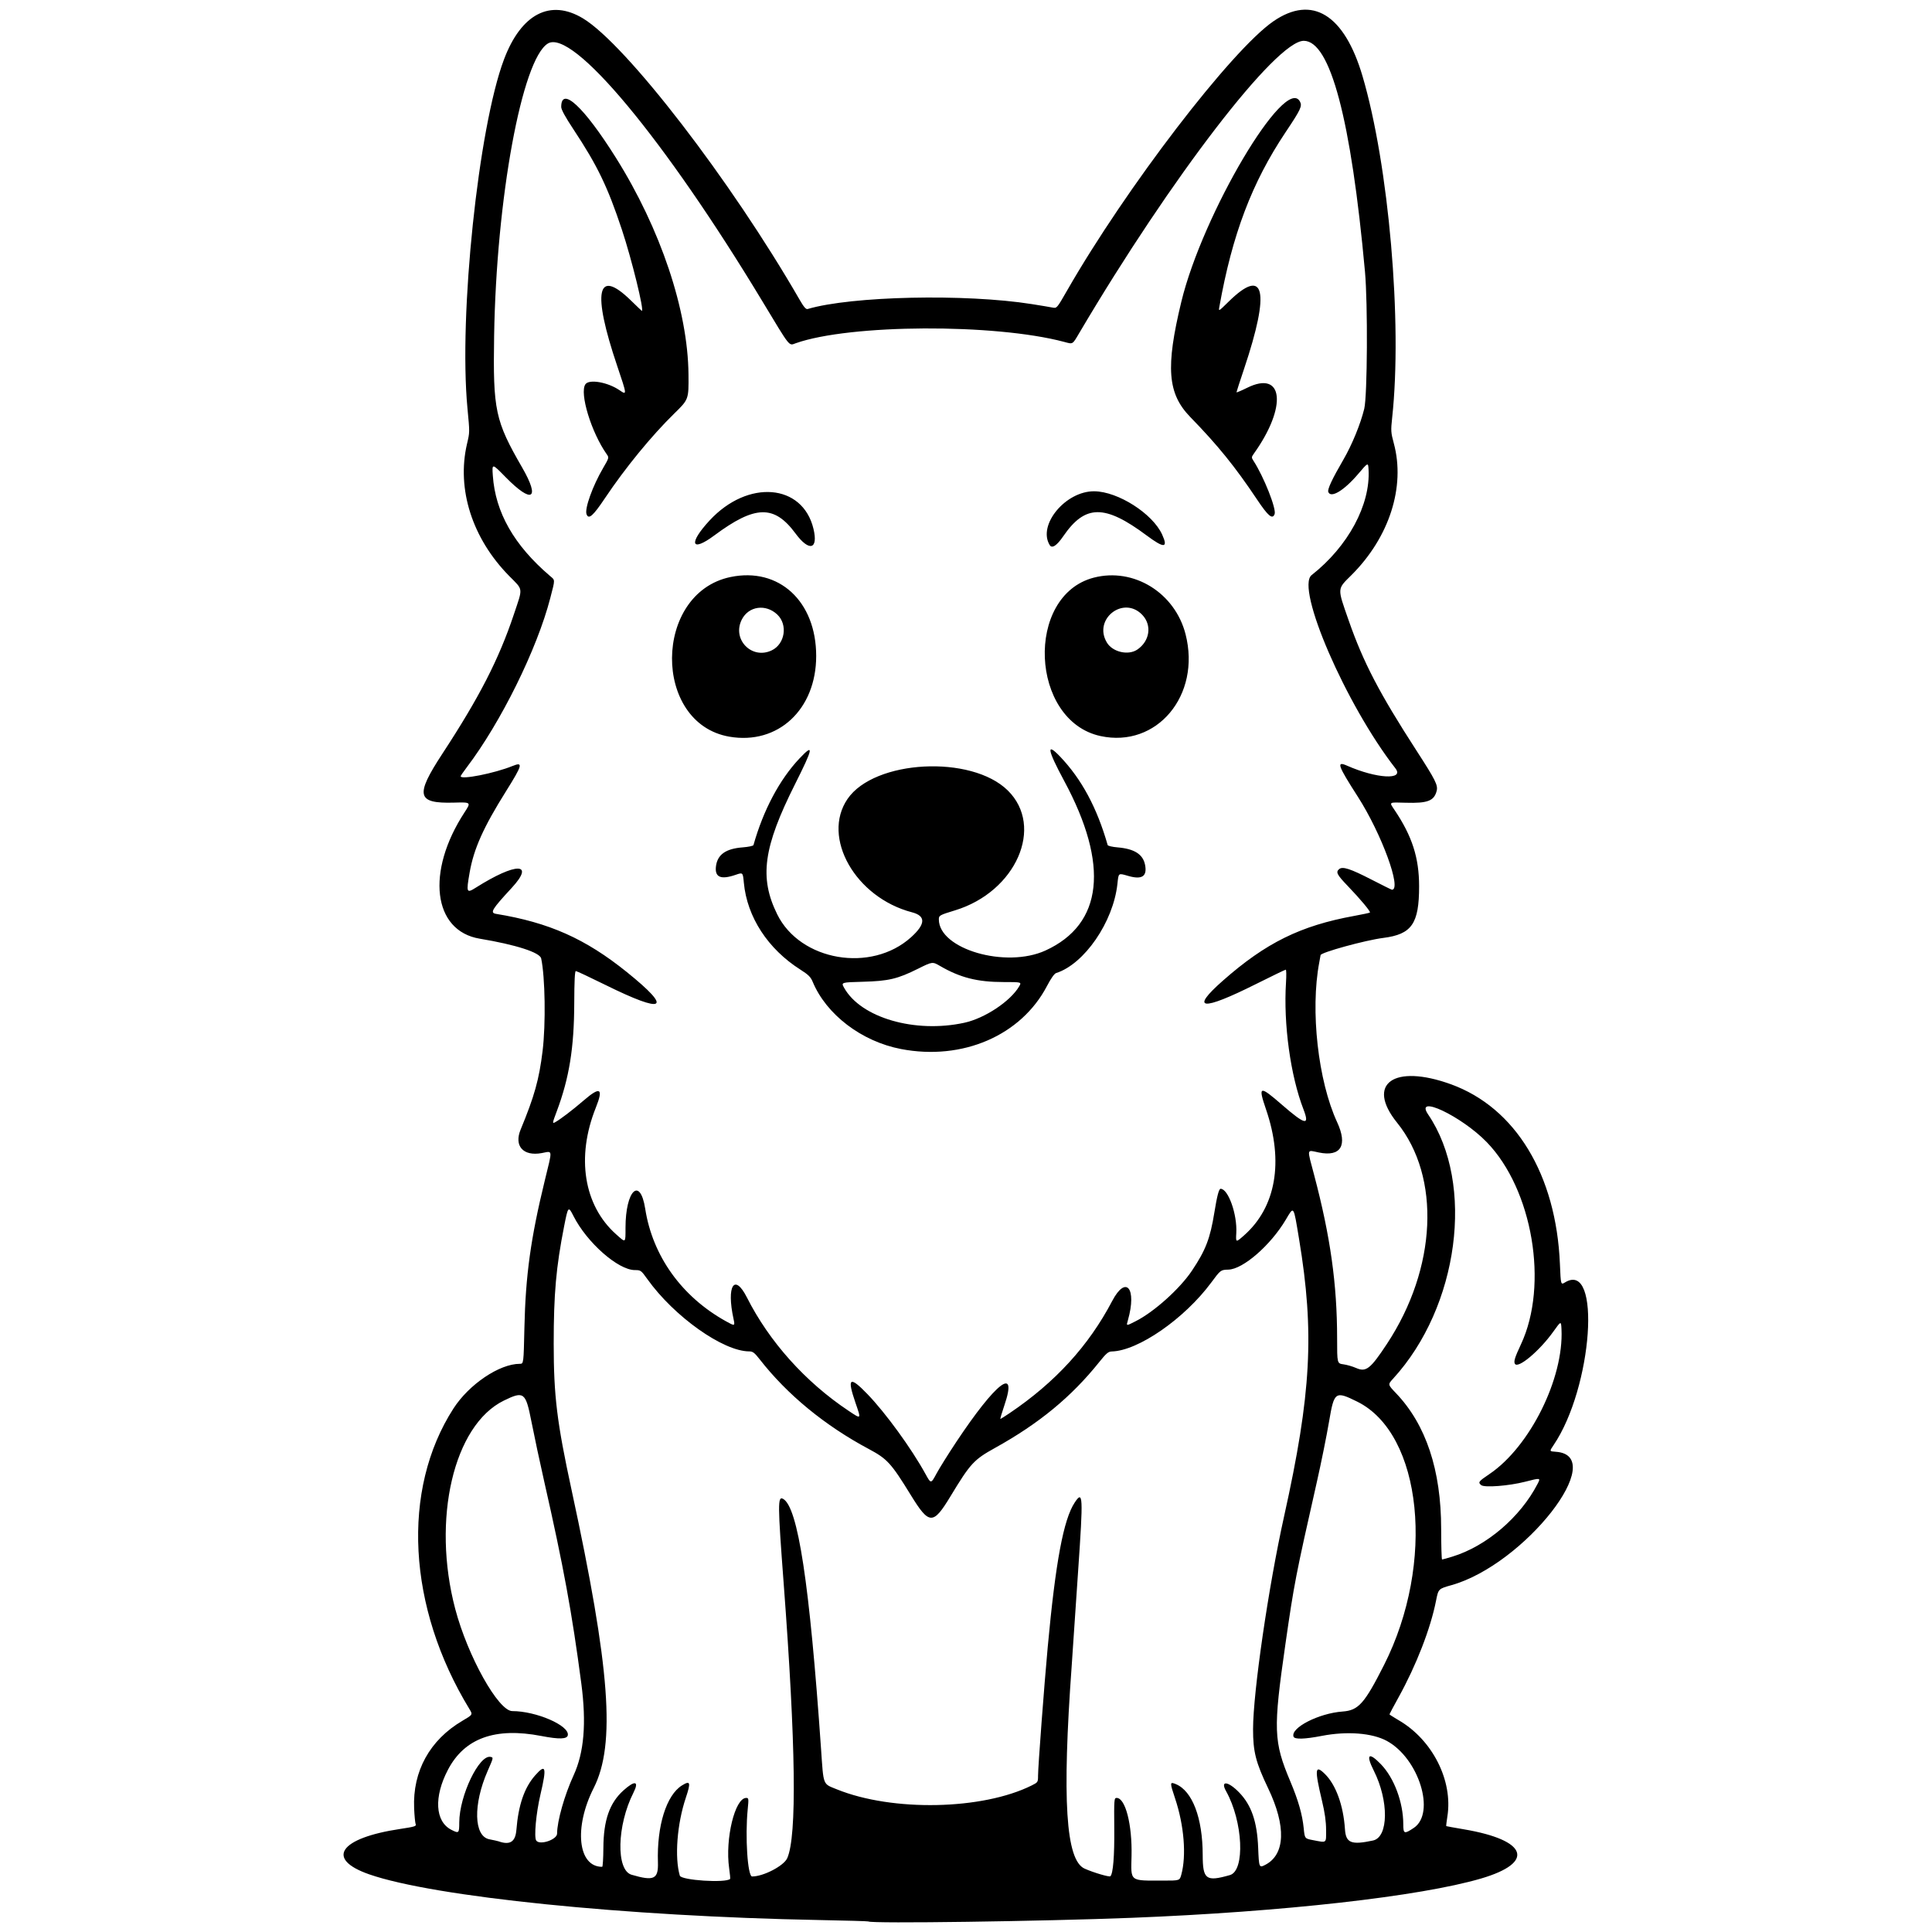 <svg xmlns="http://www.w3.org/2000/svg" width="500mm" height="500mm" viewBox="0 0 500 500" xml:space="preserve"><path d="m224.75 497.27c-0.082-0.071-5.846-0.237-12.81-0.369-50.064-0.946-99.69-5.99-116.41-11.832-11.4-3.983-7.673-9.392 8.095-11.749 3.61-0.54 4.174-0.711 3.957-1.204-0.139-0.316-0.322-2.18-0.406-4.141-0.412-9.579 4.059-17.68 12.491-22.632 2.706-1.589 2.706-1.589 1.827-3.032-16.069-26.375-17.69-56.709-4.156-77.767 4.039-6.284 11.911-11.591 17.193-11.591 0.98 0 0.98 0 1.187-9.362 0.298-13.505 1.633-23.152 5.264-38.039 2.046-8.387 2.125-7.673-0.787-7.136-4.777 0.88-7.215-1.832-5.46-6.072 3.573-8.634 4.782-12.956 5.686-20.34 0.852-6.954 0.667-19.149-0.364-23.959-0.333-1.556-6.558-3.558-15.901-5.114-12.124-2.019-13.973-17.316-3.948-32.673 1.739-2.663 1.739-2.663-2.751-2.542-9.596 0.26-10.079-1.799-2.97-12.655 9.576-14.623 14.605-24.42 18.484-36.01 2.393-7.15 2.501-6.242-1.19-9.987-9.566-9.703-13.65-22.483-10.923-34.178 0.725-3.109 0.722-2.837 0.115-9.273-2.268-24.052 2.82-72.597 9.455-90.226 4.448-11.816 12.001-15.737 20.46-10.622 11.161 6.749 38.303 42 56.037 72.778 1.115 1.935 1.653 2.557 2.098 2.425 11.356-3.352 40.804-3.996 58.021-1.269 2.354 0.373 4.771 0.777 5.372 0.899 1.08 0.218 1.12 0.171 3.716-4.358 15.284-26.665 42.538-62.239 53.427-69.737 10.025-6.903 18.342-1.788 23.055 14.18 6.813 23.082 10.349 63.829 7.675 88.444-0.36 3.317-0.329 3.807 0.427 6.598 3.048 11.262-1.163 24.349-10.977 34.121-3.718 3.702-3.686 3.166-0.711 11.693 3.804 10.902 7.927 18.816 17.604 33.786 4.868 7.531 5.548 8.887 5.181 10.335-0.662 2.61-2.332 3.253-8.001 3.085-4.481-0.133-4.326-0.23-2.934 1.834 4.581 6.793 6.386 12.39 6.386 19.794-7.8e-4 9.688-1.896 12.417-9.273 13.357-4.664 0.594-16.228 3.773-16.228 4.461 0 0.053-0.153 0.905-0.341 1.894-2.351 12.397-0.308 30.651 4.625 41.329 2.779 6.014 0.973 9.021-4.715 7.851-3.252-0.669-3.12-1.307-1.216 5.894 4.19 15.841 5.927 28.213 5.927 42.222 0 6.478 0 6.478 1.637 6.703 0.9 0.123 2.365 0.546 3.255 0.94 2.598 1.149 3.705 0.288 8.003-6.228 12.911-19.572 13.992-43.169 2.623-57.251-8.138-10.08-0.841-15.287 13.931-9.941 16.724 6.051 27.255 23.425 28.214 46.545 0.224 5.401 0.224 5.401 1.329 4.727 9.469-5.774 7.139 27.217-2.975 42.122-1.089 1.605-1.089 1.605 0.56 1.716 14.018 0.94-8.075 29.205-26.981 34.519-3.387 0.952-3.387 0.952-3.992 4.026-1.416 7.193-5.088 16.66-9.693 24.989-1.297 2.345-2.358 4.331-2.358 4.413 0 0.082 1.073 0.771 2.384 1.533 8.745 5.079 14.081 15.624 12.599 24.9-0.214 1.338-0.342 2.464-0.285 2.503 0.057 0.038 2.116 0.411 4.576 0.828 16.486 2.796 18.505 8.6 4.428 12.733-15.79 4.636-51.354 8.636-90.397 10.168-23.409 0.918-67.481 1.53-68.151 0.947zm-35.791-11.009c0.065-0.065-0.052-1.317-0.26-2.782-1.074-7.567 1.505-18.178 4.418-18.178 0.641 0 0.665 0.181 0.391 2.942-0.702 7.09-0.026 17.387 1.141 17.387 2.932 0 8.212-2.752 9.09-4.737 2.533-5.726 2.224-29.316-0.933-71.231-1.538-20.424-1.554-22.513-0.161-21.768 3.864 2.068 6.87 21.844 9.844 64.745 0.668 9.632 0.397 8.942 4.087 10.438 14.37 5.826 37.691 5.356 50.453-1.018 1.589-0.794 1.619-0.84 1.619-2.549 0-2.273 1.579-23.245 2.504-33.264 2.032-22.004 4.086-33.012 6.975-37.376 2.168-3.277 2.239-1.856 0.887 17.773-0.594 8.624-1.166 17.044-1.271 18.711-0.105 1.667-0.272 4.155-0.372 5.528-2.537 34.922-1.552 50.537 3.325 52.718 2.303 1.03 6.407 2.239 6.679 1.967 0.698-0.698 1.06-5.168 0.998-12.332-0.065-7.583-0.038-7.936 0.61-7.936 2.274 0 4.047 6.886 3.861 14.994-0.156 6.785-0.647 6.405 8.269 6.405 4.184 0 4.184 0 4.603-1.516 1.365-4.938 0.73-12.776-1.598-19.734-1.397-4.174-1.387-4.372 0.181-3.723 4.297 1.78 6.946 8.756 6.961 18.332 9e-3 6.364 0.852 6.987 7.049 5.209 3.968-1.138 3.381-13.875-1-21.714-1.576-2.82 0.516-2.621 3.371 0.32 3.193 3.29 4.662 7.563 4.936 14.355 0.207 5.136 0.241 5.217 1.846 4.387 5.168-2.672 5.437-9.977 0.731-19.813-3.201-6.69-3.907-9.458-3.901-15.304 9e-3 -9.59 3.984-36.847 8.03-55.068 7.043-31.715 7.898-47.549 3.877-71.756-1.479-8.902-1.288-8.628-3.463-4.975-3.929 6.596-11.032 12.771-14.818 12.879-2.013 0.058-2.013 0.058-4.481 3.388-6.921 9.338-18.906 17.633-25.707 17.792-0.894 0.021-1.432 0.477-3.267 2.768-7.203 8.994-15.565 15.882-26.926 22.181-5.515 3.057-6.38 3.997-11.567 12.565-4.494 7.423-5.495 7.39-10.25-0.34-5.09-8.274-6.101-9.383-10.873-11.927-11.367-6.06-21.117-14.074-28.24-23.214-1.331-1.707-1.782-2.051-2.697-2.051-6.751 0-19.458-9.015-26.381-18.717-1.609-2.254-1.707-2.325-3.216-2.325-4.342 0-12.435-7.13-15.913-14.022-1.306-2.587-1.384-2.501-2.391 2.609-2.098 10.641-2.715 17.589-2.712 30.494 4e-3 13.491 0.836 20.3 4.621 37.806 10.003 46.267 11.456 65.833 5.73 77.153-5.18 10.238-4.08 20.439 2.199 20.391 0.153-1e-3 0.291-2.208 0.307-4.904 0.04-7.16 1.605-11.639 5.195-14.866 2.988-2.687 4.115-2.43 2.586 0.589-4.277 8.439-4.549 20.041-0.496 21.231 5.817 1.708 6.971 1.164 6.832-3.219-0.3-9.443 2.195-17.405 6.236-19.902 2.162-1.336 2.323-0.802 0.976 3.221-2.259 6.743-2.927 15.432-1.548 20.136 0.355 1.21 11.914 1.958 13.029 0.844zm-55.319-12.668c0.513-6.439 2.061-10.948 4.847-14.113 2.776-3.153 3.05-2.176 1.382 4.929-1.137 4.847-1.705 11.032-1.095 11.921 0.885 1.29 5.401-0.219 5.401-1.804 0-3.195 1.921-9.972 4.273-15.077 2.711-5.884 3.349-13.471 1.998-23.751-2.413-18.354-4.593-30.22-9.614-52.343-1.08-4.759-2.566-11.72-3.301-15.468-1.491-7.6-1.945-7.946-7.121-5.422-13.018 6.348-18.717 30.746-12.595 53.929 3.233 12.243 11.164 26.437 14.771 26.437 6.148 0 14.728 3.705 14.371 6.205-0.153 1.069-2.186 1.138-6.87 0.234-11.933-2.303-19.87 0.566-24.151 8.73-3.684 7.027-3.336 13.391 0.851 15.538 1.981 1.016 2.064 0.94 2.071-1.907 0.017-6.869 5.149-17.594 8.11-16.946 0.76 0.166 0.766 0.14-0.775 3.66-3.78 8.639-3.577 16.865 0.437 17.656 1.117 0.22 2.191 0.458 2.387 0.528 2.954 1.057 4.376 0.153 4.622-2.937zm209.55 0c-3e-3 -2.213-0.313-4.418-1.065-7.579-1.945-8.17-1.814-9.423 0.722-6.946 2.875 2.807 4.813 8.125 5.228 14.347 0.237 3.556 1.631 4.113 7.262 2.906 4.033-0.865 4.13-10.274 0.187-18.103-2.122-4.214-1.325-4.917 1.853-1.636 3.424 3.535 5.79 9.881 5.79 15.527 0 2.515 0.25 2.603 2.724 0.949 5.712-3.817 1.32-17.994-6.972-22.507-3.797-2.067-10.333-2.571-16.871-1.301-4.405 0.855-6.997 0.929-7.274 0.207-0.875-2.28 6.522-6.076 12.7-6.518 4.094-0.292 5.656-2.05 10.719-12.056 13.325-26.339 9.913-59.811-6.947-68.143-5.683-2.809-5.967-2.611-7.27 5.065-0.628 3.699-2.031 10.658-3.117 15.464-5.59 24.733-5.924 26.453-8.199 42.264-3.183 22.119-3.074 25.174 1.271 35.487 2.071 4.916 3.115 8.568 3.471 12.147 0.265 2.654 0.265 2.654 2.405 3.061 3.651 0.694 3.389 0.899 3.384-2.636zm32.69-70.743c8.808-2.699 17.597-10.203 22.034-18.811 0.826-1.603 0.833-1.602-3.208-0.568-4.228 1.081-10.544 1.569-11.376 0.878-0.871-0.723-0.698-0.956 2.135-2.867 10.45-7.052 19.262-24.757 18.646-37.464-0.107-2.202-0.107-2.202-2.115 0.606-3.57 4.993-9.122 9.654-9.934 8.339-0.363-0.588-0.033-1.658 1.564-5.067 7.197-15.368 3.017-40.059-8.853-52.304-6.526-6.732-18.821-12.546-15.174-7.175 12.179 17.934 7.954 49.813-9.062 68.377-1.395 1.522-1.395 1.522 0.73 3.745 7.775 8.136 11.693 19.893 11.703 35.124 3e-3 4.364 0.109 7.935 0.235 7.936 0.126 4.4e-4 1.33-0.336 2.675-0.749zm-128.47-29.567c10.373-15.609 16.046-19.969 12.538-9.635-0.667 1.964-1.139 3.572-1.05 3.572 0.089 0 1.156-0.67 2.372-1.49 11.815-7.967 20.476-17.432 26.562-29.03 3.568-6.799 6.426-3.347 4.081 4.93-0.454 1.603-0.555 1.588 1.995 0.3 4.756-2.401 11.427-8.391 14.565-13.078 3.561-5.319 4.717-8.324 5.812-15.11 0.685-4.241 1.171-6.084 1.605-6.084 1.977 0 4.331 6.632 4.06 11.435-0.142 2.519-0.142 2.519 1.98 0.652 8.287-7.294 10.355-19.08 5.724-32.608-2.116-6.18-1.717-6.298 4.125-1.219 6.024 5.238 7.225 5.495 5.563 1.192-3.376-8.741-5.213-22.085-4.525-32.862 0.116-1.815 0.089-3.299-0.06-3.299-0.149 4e-5 -3.642 1.687-7.763 3.749-14.035 7.024-17.131 6.695-8.512-0.902 11.121-9.804 20.115-14.238 33.992-16.761 2.141-0.389 3.967-0.782 4.058-0.872 0.234-0.234-2.444-3.446-5.701-6.837-2.844-2.961-3.188-3.634-2.253-4.409 0.894-0.742 2.881-0.097 8.323 2.701 2.829 1.455 5.227 2.645 5.328 2.645 2.632 0-2.684-14.512-8.82-24.074-5.226-8.144-5.622-9.286-2.793-8.035 7.626 3.369 14.913 3.772 12.514 0.691-12.793-16.425-25.912-46.691-21.679-50.014 9.434-7.406 15.265-18.226 14.73-27.336-0.109-1.864-0.109-1.864-2.679 1.158-3.667 4.312-7.088 6.372-7.744 4.662-0.257-0.668 0.998-3.353 3.894-8.329 2.24-3.851 4.461-9.263 5.415-13.196 0.814-3.356 0.94-27.234 0.188-35.487-3.592-39.41-8.984-59.74-15.844-59.74-7.149 0-34.333 35.373-58.044 75.529-1.867 3.161-1.621 3.013-3.967 2.389-17.992-4.789-55.425-4.604-69.448 0.344-1.854 0.654-1.245 1.418-8.65-10.853-25.38-42.054-49.136-70.598-55.517-66.707-6.713 4.093-13.34 40.168-13.908 75.714-0.308 19.227 0.264 21.903 7.263 34.028 4.75 8.228 2.573 9.481-4.294 2.472-3.526-3.599-3.526-3.599-3.305-0.39 0.654 9.516 5.494 18.015 14.775 25.95 1.389 1.187 1.381 0.748 0.1 5.718-3.397 13.177-12.778 32.187-21.642 43.858-0.858 1.13-1.56 2.156-1.56 2.279 0 0.979 8.794-0.764 13.464-2.669 2.771-1.13 2.54-0.251-1.714 6.537-5.876 9.376-8.352 14.909-9.424 21.055-0.91 5.218-0.819 5.436 1.62 3.897 10.436-6.588 15.383-6.543 9.259 0.083-5.162 5.586-5.678 6.444-4.03 6.714 13.718 2.243 23.112 6.426 33.833 15.063 11.999 9.667 9.879 10.944-5.531 3.331-4.006-1.979-7.457-3.598-7.668-3.598-0.263 0-0.392 2.621-0.409 8.292-0.035 11.619-1.298 19.414-4.549 28.07-1.113 2.962-1.145 3.163-0.452 2.795 1.285-0.683 4.557-3.174 7.486-5.7 4.264-3.676 5.118-3.146 3.091 1.917-5.116 12.777-3.113 25.291 5.241 32.737 2.573 2.293 2.448 2.379 2.451-1.684 8e-3 -9.698 3.783-13.328 5.099-4.904 1.911 12.228 9.419 22.712 20.817 29.071 2.401 1.339 2.45 1.326 2.043-0.548-1.875-8.615 0.228-11.972 3.475-5.548 5.778 11.429 15.117 21.849 26.233 29.267 3.42 2.282 3.355 2.355 1.842-2.05-2.232-6.5-1.516-7.013 3.106-2.224 4.708 4.878 11.383 14.06 14.994 20.625 1.436 2.611 1.436 2.611 2.843 0 0.773-1.436 3.059-5.099 5.08-8.139zm-14.247-101.8c-10.189-1.959-19.325-8.923-22.85-17.417-0.505-1.216-1.122-1.827-3.136-3.103-8.439-5.348-13.838-13.633-14.67-22.509-0.253-2.696-0.253-2.696-2.089-2.061-3.905 1.35-5.508 0.642-5.119-2.26 0.401-2.993 2.567-4.505 6.927-4.835 1.463-0.111 2.71-0.378 2.771-0.593 2.547-9.037 6.744-16.942 11.892-22.4 3.823-4.053 3.616-2.825-1.109 6.582-8.252 16.426-9.325 24.235-4.638 33.743 5.964 12.098 24.358 15.236 34.659 5.913 3.766-3.409 3.834-5.498 0.21-6.444-14.628-3.82-23.473-19.384-16.671-29.333 6.936-10.145 32.038-11.475 41.471-2.197 9.536 9.379 2.134 26.214-13.64 31.025-4.021 1.226-4.199 1.325-4.199 2.339 0 7.703 17.332 12.757 27.609 8.052 14.87-6.809 16.552-22.121 4.823-43.899-4.348-8.074-4.692-10.094-1.071-6.3 5.595 5.862 9.555 13.223 12.331 22.919 0.062 0.215 1.216 0.484 2.566 0.597 4.33 0.363 6.562 1.775 7.106 4.497 0.598 2.989-0.769 3.913-4.296 2.905-2.687-0.769-2.535-0.879-2.857 2.077-1.073 9.842-8.57 20.734-15.867 23.05-0.453 0.144-1.348 1.412-2.35 3.331-6.706 12.837-21.872 19.386-37.803 16.323zm16.406-6.795c5.305-1.155 11.938-5.56 14.197-9.428 0.644-1.103 0.644-1.103-4.102-1.106-6.705-4e-3 -11.174-1.137-16.361-4.151-1.985-1.153-1.985-1.153-5.707 0.699-5.342 2.66-7.613 3.195-14.321 3.377-5.607 0.152-5.607 0.152-4.815 1.567 4.34 7.757 18.329 11.824 31.108 9.042zm-60.81-74.036c-19.952-3.45-19.72-37.144 0.285-41.316 12.542-2.615 22.184 6.267 22.184 20.437 0 13.851-9.903 23.052-22.469 20.879zm10.945-22.328c3.448-1.636 4.234-6.645 1.456-9.277-2.971-2.814-7.404-2.196-9.176 1.28-2.61 5.116 2.544 10.454 7.721 7.997zm85.089 22.163c-18.224-3.959-19.578-36.372-1.713-40.995 10.325-2.672 20.996 3.91 23.741 14.642 4.042 15.802-7.429 29.525-22.028 26.353zm9.54-22.375c3.231-2.199 3.831-6.287 1.315-8.956-4.87-5.163-12.866 1.09-9.168 7.17 1.484 2.44 5.538 3.361 7.853 1.785zm-88.448-30.039c-5.52-7.474-10.457-7.355-21.04 0.511-6.008 4.465-6.739 2.091-1.199-3.894 9.889-10.682 24.068-9.546 26.875 2.152 1.29 5.377-1.104 6.013-4.636 1.231zm65.783 3c-3.202-5.181 4.099-14 11.533-13.93 6.134 0.057 15.101 5.779 17.566 11.207 1.601 3.527 0.506 3.596-3.983 0.249-10.889-8.118-15.95-8.077-21.614 0.179-1.675 2.442-2.911 3.251-3.502 2.295zm-119.87-7.989c-0.544-1.417 1.566-7.299 4.29-11.961 1.541-2.637 1.554-2.686 0.931-3.567-3.997-5.657-7.099-15.848-5.514-18.112 0.969-1.383 5.778-0.541 8.835 1.548 1.954 1.335 1.949 1.286-0.619-6.316-6.504-19.259-5.229-25.466 3.488-16.98 1.563 1.522 2.867 2.767 2.898 2.767 0.664 0-2.614-13.357-5.156-21.009-3.699-11.137-6.339-16.606-12.538-25.972-2.122-3.205-3.17-5.124-3.17-5.802 0-5.491 5.857-0.057 14.13 13.11 11.577 18.427 18.653 39.526 18.807 56.079 0.061 6.511 0.071 6.482-3.695 10.165-5.863 5.734-12.657 14.031-17.888 21.845-3.132 4.679-4.244 5.653-4.8 4.205zm173.5-3.849c-5.676-8.489-10.135-13.996-17.256-21.31-5.891-6.051-6.419-12.85-2.318-29.819 5.491-22.718 26.92-58.889 30.702-51.822 0.629 1.175 0.227 2.032-3.729 7.95-8.7 13.014-13.783 26.415-17.127 45.159-0.223 1.248-0.223 1.248 2.372-1.305 9.381-9.232 10.843-2.943 4.032 17.343-1.085 3.23-1.972 5.968-1.972 6.084 0 0.116 1.244-0.405 2.764-1.157 9.399-4.654 10.4 4.866 1.784 16.966-0.703 0.987-0.709 1.076-0.128 1.97 2.651 4.081 5.955 12.426 5.446 13.754-0.56 1.46-1.657 0.545-4.57-3.812z" stroke-width="1.348"></path></svg>